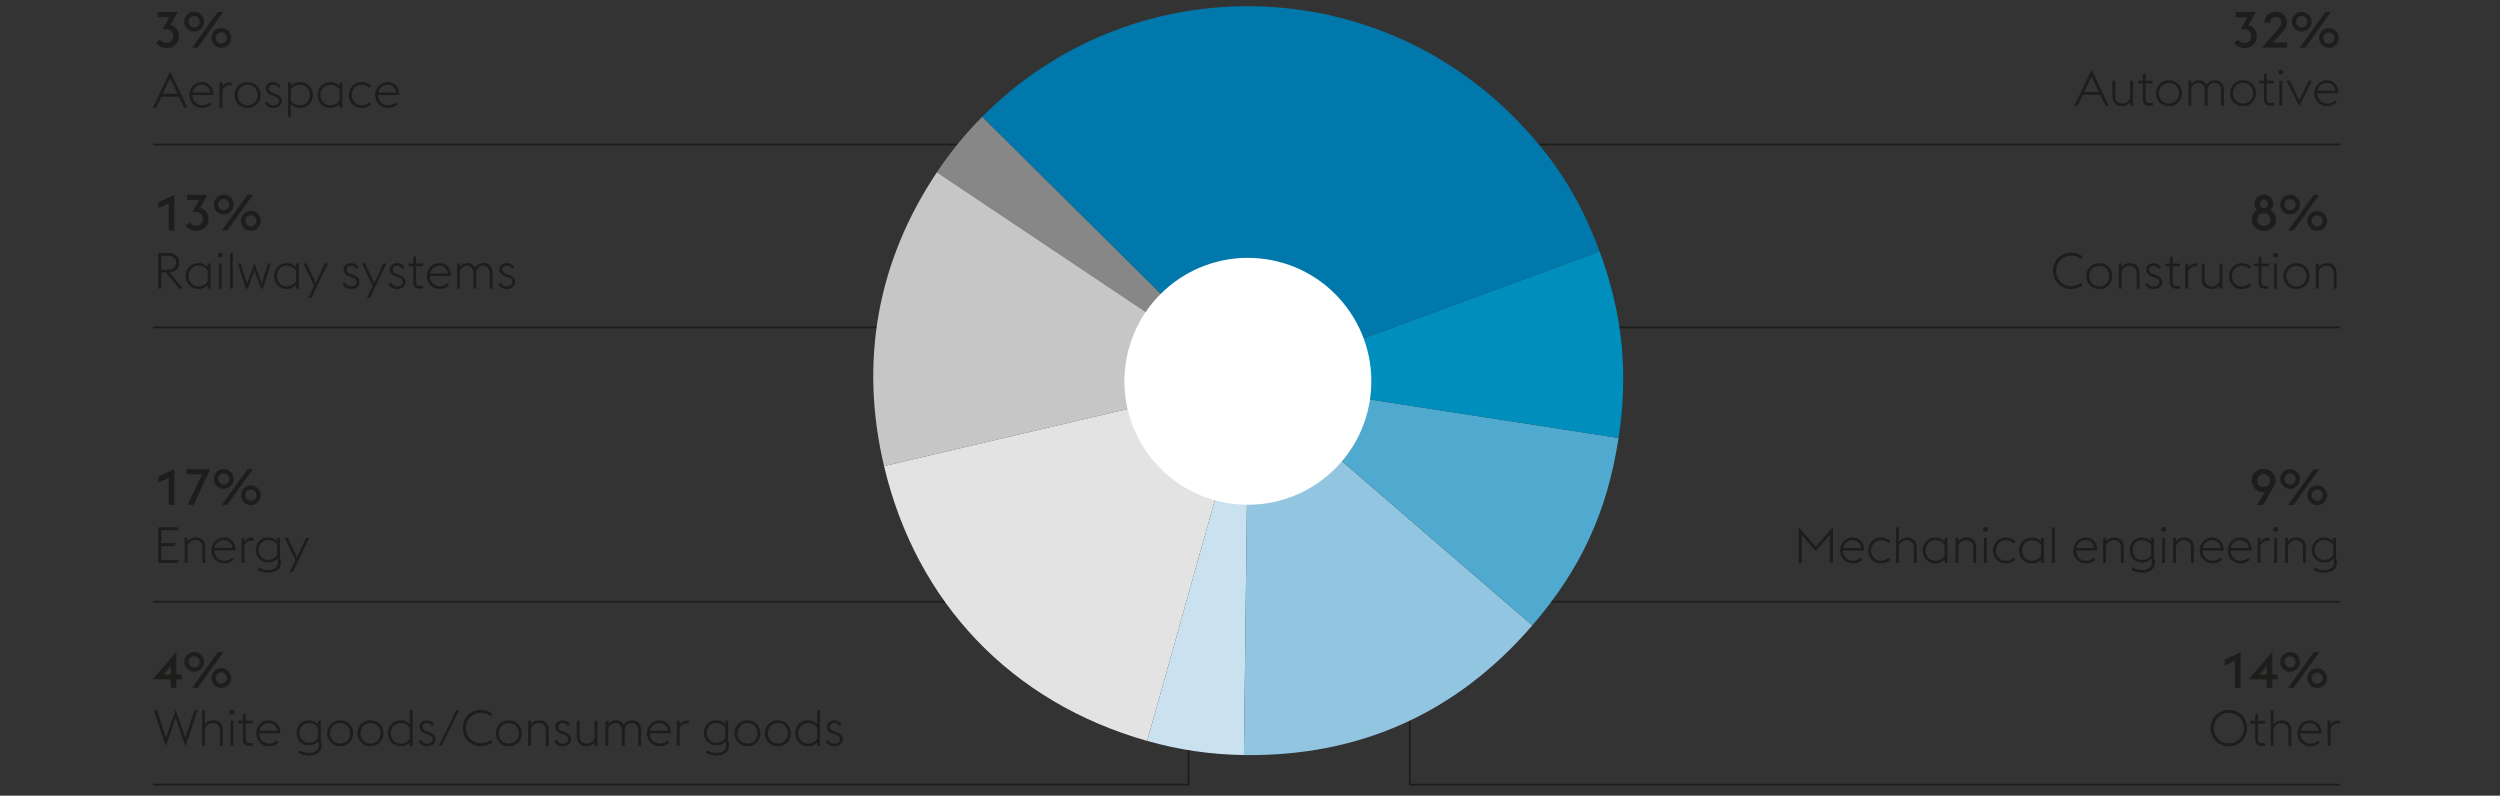 <svg xmlns="http://www.w3.org/2000/svg" width="1395" height="444" viewBox="0 0 1395 444"><rect x="0" y="0" width="1395" height="444" fill="#333333" stroke="none"/><g data-name="Grafiken"><path fill="none" stroke="#1d1d1b" d="M786.681 357.672v80.136h519.221M85.441 80.64h528.405v100.339M85.441 182.686h519.761M85.441 335.762h519.761M85.441 437.809h577.728v-68.911M653.341 167.92V80.638h652.561M677.831 182.686h628.071M677.831 335.762h628.071"/><path d="M696.624 212.398L522.776 96.14c7.679-11.506 15.57-21.168 25.308-30.989l148.54 147.247z" fill="#878787"/><path d="M696.624 212.398l-203.328 47.678c-13.813-58.424-3.805-114.08 29.48-163.937l173.848 116.258z" fill="#c6c6c6"/><path d="M696.624 212.398l-56.506 201.035c-75.542-21.38-128.758-76.961-146.822-153.36l203.328-47.675z" fill="#e3e3e3"/><path d="M696.624 212.398l-2.516 208.915c-18.461-.259-36.212-2.851-53.989-7.88l56.506-201.035z" fill="#cae2f0"/><path d="M696.624 212.398L855.053 348.95c-42.131 48.91-96.329 73.278-160.945 72.364l2.516-208.915z" fill="#92c5e0"/><path d="M696.624 212.398l206.543 32c-6.278 41.051-21.031 73.109-48.114 104.551L696.624 212.397z" fill="#50a9ce"/><path d="M696.624 212.398l195.952-72.112c12.816 34.657 16.168 67.622 10.591 104.112l-206.543-32z" fill="#008fbc"/><path d="M696.624 212.398L548.084 65.151c81.155-81.868 213.448-82.307 295.481-.983 22.972 22.77 37.796 45.792 49.01 76.118l-195.952 72.112z" fill="#0078ab"/><path d="M627.753 206.163c3.647-37.868 37.3-65.61 75.168-61.963 37.865 3.647 65.606 37.3 61.963 75.168-3.647 37.865-37.3 65.606-75.168 61.963-37.868-3.647-65.61-37.3-61.963-75.168" fill="#fff"/></g><g data-name="EN" fill="#1d1d1b"><path d="M87.119 23.927l2.268-1.904c.672 1.092 1.876 1.904 3.444 1.904 2.212 0 3.864-1.428 3.864-3.78-.028-2.268-1.54-3.864-3.976-3.864h-1.876l3.64-6.691h-6.524V6.68h11.2l-3.92 7.224c2.856.84 4.564 3.164 4.564 6.244 0 3.948-2.744 6.636-6.86 6.636-2.38 0-4.592-1.063-5.824-2.855zM102.827 12.083c0-3.024 2.464-5.517 5.516-5.517 3.024 0 5.516 2.492 5.516 5.517s-2.492 5.516-5.516 5.516c-3.052 0-5.516-2.492-5.516-5.516zm8.596 0c0-1.708-1.372-3.137-3.08-3.137-1.736 0-3.108 1.429-3.108 3.137s1.372 3.136 3.108 3.136c1.708 0 3.08-1.428 3.08-3.136zm10.108-5.404h3.052l-14.28 19.88h-3.052l14.28-19.88zm-3.556 14.475c0-3.023 2.464-5.516 5.516-5.516 3.024 0 5.516 2.492 5.516 5.516s-2.492 5.517-5.516 5.517c-3.052 0-5.516-2.492-5.516-5.517zm8.596 0c0-1.708-1.372-3.136-3.08-3.136-1.736 0-3.108 1.428-3.108 3.136s1.372 3.137 3.108 3.137c1.708 0 3.08-1.429 3.08-3.137zM94.147 113.525l-5.768 2.688v-3.332l8.876-4.144v19.88h-3.108v-15.092zM103.639 125.985l2.268-1.904c.672 1.092 1.876 1.904 3.444 1.904 2.212 0 3.864-1.428 3.864-3.78-.028-2.268-1.54-3.864-3.976-3.864h-1.876l3.64-6.691h-6.524v-2.912h11.2l-3.92 7.224c2.856.84 4.564 3.164 4.564 6.244 0 3.948-2.744 6.636-6.86 6.636-2.38 0-4.592-1.063-5.824-2.855zM119.347 114.142c0-3.024 2.464-5.517 5.516-5.517 3.024 0 5.516 2.492 5.516 5.517s-2.492 5.516-5.516 5.516c-3.052 0-5.516-2.492-5.516-5.516zm8.596 0c0-1.708-1.372-3.137-3.08-3.137-1.736 0-3.108 1.429-3.108 3.137s1.372 3.136 3.108 3.136c1.708 0 3.08-1.428 3.08-3.136zm10.108-5.405h3.052l-14.28 19.88h-3.052l14.28-19.88zm-3.556 14.476c0-3.023 2.464-5.516 5.516-5.516 3.024 0 5.516 2.492 5.516 5.516s-2.492 5.517-5.516 5.517c-3.052 0-5.516-2.492-5.516-5.517zm8.596 0c0-1.708-1.372-3.136-3.08-3.136-1.736 0-3.108 1.428-3.108 3.136s1.372 3.137 3.108 3.137c1.708 0 3.08-1.429 3.08-3.137zM92.607 152.037h-2.576v8.988h-1.736v-19.88h5.264c4.088 0 6.468 2.044 6.468 5.46 0 3.052-1.988 5.068-5.404 5.404l7.532 9.016h-2.156l-7.392-8.988zm.896-1.596c3.164 0 4.704-1.4 4.704-3.836 0-2.464-1.54-3.836-4.704-3.836h-3.472v7.672h3.472zM115.847 159.121c-1.344 1.429-3.108 2.128-5.152 2.128-4.172 0-7.112-3.248-7.112-7.224s2.94-7.224 7.112-7.224c2.044 0 3.808.699 5.152 2.155v-1.932h1.596v14h-1.596v-1.904zm0-2.155v-5.908c-.896-1.54-2.688-2.772-5.152-2.772-3.22 0-5.46 2.604-5.46 5.74s2.24 5.74 5.46 5.74c2.492 0 4.284-1.232 5.152-2.8zM121.503 142.321c0-.756.644-1.399 1.4-1.399s1.4.644 1.4 1.399c0 .477-.252.896-.616 1.148h-1.568a1.406 1.406 0 01-.616-1.148zm.588 4.704h1.596v14h-1.596v-14zM128.335 141.146h1.596v19.88h-1.596v-19.88zM132.675 147.025h1.652l3.528 11.2 4.088-11.424 4.06 11.424 3.528-11.2h1.652l-4.452 14h-1.148l-3.64-10.052-3.584 10.052h-1.204l-4.48-14zM165.154 159.121c-1.344 1.429-3.108 2.128-5.152 2.128-4.172 0-7.112-3.248-7.112-7.224s2.94-7.224 7.112-7.224c2.044 0 3.808.699 5.152 2.155v-1.932h1.596v14h-1.596v-1.904zm0-2.155v-5.908c-.896-1.54-2.688-2.772-5.152-2.772-3.22 0-5.46 2.604-5.46 5.74s2.24 5.74 5.46 5.74c2.492 0 4.284-1.232 5.152-2.8zM175.29 159.485l-5.992-12.46h1.792l5.04 10.892 5.068-10.892h1.792l-9.212 19.152h-1.708l3.22-6.692zM191.082 158.506l1.372-.841c.756 1.345 1.792 2.101 3.416 2.101 1.736 0 3.136-.868 3.136-2.296 0-1.372-.756-2.101-2.772-2.801l-1.288-.447c-2.52-.896-3.22-2.492-3.22-3.977 0-1.903 1.736-3.443 4.228-3.443 1.764 0 3.276.924 3.976 2.575l-1.372.589c-.42-1.009-1.316-1.681-2.66-1.681-1.372 0-2.52.729-2.52 1.988 0 1.092.42 1.96 2.324 2.632l1.372.477c2.352.84 3.556 2.128 3.556 4.06 0 1.988-1.764 3.808-4.844 3.808-1.988 0-3.864-.979-4.704-2.743zM207.965 159.485l-5.992-12.46h1.792l5.04 10.892 5.068-10.892h1.792l-9.212 19.152h-1.708l3.22-6.692zM216.813 158.506l1.372-.841c.756 1.345 1.792 2.101 3.416 2.101 1.736 0 3.136-.868 3.136-2.296 0-1.372-.756-2.101-2.772-2.801l-1.288-.447c-2.52-.896-3.22-2.492-3.22-3.977 0-1.903 1.736-3.443 4.228-3.443 1.764 0 3.276.924 3.976 2.575l-1.372.589c-.42-1.009-1.316-1.681-2.66-1.681-1.372 0-2.52.729-2.52 1.988 0 1.092.42 1.96 2.324 2.632l1.372.477c2.352.84 3.556 2.128 3.556 4.06 0 1.988-1.764 3.808-4.844 3.808-1.988 0-3.864-.979-4.704-2.743zM227.789 147.025h2.8v-3.416l1.596-.784v4.2h4.172l-.364 1.54h-3.808v8.708c0 1.54.56 2.212 2.268 2.212h1.708v1.54h-1.736c-2.492 0-3.836-1.036-3.836-3.696v-8.764h-2.436l-.364-1.54zM238.205 154.025c0-4.004 3.052-7.224 6.832-7.224 3.668 0 6.524 2.323 6.636 7.252h-11.816c0 3.136 2.296 5.712 5.46 5.712 1.904 0 3.332-.729 4.368-1.708l1.008 1.12c-1.204 1.12-2.968 2.071-5.376 2.071-4.144 0-7.112-3.248-7.112-7.224zm1.764-1.4h9.94c-.308-2.884-2.437-4.34-4.928-4.34-2.408 0-4.508 1.736-5.012 4.34zM273.232 152.401c0-2.632-1.512-4.116-3.612-4.116s-3.416 1.4-3.92 3.389c.028.168.028.336.028.504v8.848h-1.596v-8.624c0-2.632-1.54-4.116-3.64-4.116-1.96 0-3.332 1.232-3.892 3.024v9.716h-1.596v-14h1.596v1.82c1.12-1.513 2.8-2.044 4.312-2.044 1.792 0 3.36.924 4.172 2.575 1.232-1.987 3.192-2.575 4.76-2.575 2.94 0 4.984 2.016 4.984 5.376v8.848h-1.596v-8.624zM277.964 158.506l1.372-.841c.756 1.345 1.792 2.101 3.416 2.101 1.736 0 3.136-.868 3.136-2.296 0-1.372-.756-2.101-2.772-2.801l-1.288-.447c-2.52-.896-3.22-2.492-3.22-3.977 0-1.903 1.736-3.443 4.228-3.443 1.764 0 3.276.924 3.976 2.575l-1.372.589c-.42-1.009-1.316-1.681-2.66-1.681-1.372 0-2.52.729-2.52 1.988 0 1.092.42 1.96 2.324 2.632l1.372.477c2.352.84 3.556 2.128 3.556 4.06 0 1.988-1.764 3.808-4.844 3.808-1.988 0-3.864-.979-4.704-2.743z"/><g><path d="M94.931 39.922l9.604 20.104h-1.82l-2.912-6.076h-9.744l-2.884 6.076h-1.82l9.576-20.104zm-4.088 12.376h8.176l-4.088-8.597-4.088 8.597zM105.711 53.025c0-4.004 3.052-7.224 6.832-7.224 3.668 0 6.524 2.323 6.636 7.252h-11.816c0 3.136 2.296 5.712 5.46 5.712 1.904 0 3.332-.729 4.368-1.708l1.008 1.12c-1.204 1.12-2.968 2.071-5.376 2.071-4.144 0-7.112-3.248-7.112-7.224zm1.764-1.4h9.94c-.308-2.884-2.436-4.34-4.928-4.34-2.408 0-4.508 1.736-5.012 4.34zM122.511 46.025h1.596v2.128c.952-1.428 2.492-2.212 4.2-2.212.308 0 .616.028.924.084v1.652a4.866 4.866 0 00-1.092-.141c-1.82 0-3.416 1.12-4.032 2.912v9.576h-1.596v-14zM130.911 53.025c0-3.976 2.996-7.224 7.252-7.224s7.252 3.248 7.252 7.224-2.996 7.224-7.252 7.224-7.252-3.248-7.252-7.224zm12.852 0c0-3.136-2.212-5.74-5.6-5.74-3.332 0-5.6 2.604-5.6 5.74s2.268 5.74 5.6 5.74c3.388 0 5.6-2.604 5.6-5.74zM147.71 57.506l1.372-.841c.756 1.345 1.792 2.101 3.416 2.101 1.736 0 3.136-.868 3.136-2.296 0-1.372-.756-2.101-2.772-2.801l-1.288-.447c-2.52-.896-3.22-2.492-3.22-3.977 0-1.903 1.736-3.443 4.228-3.443 1.764 0 3.276.924 3.976 2.575l-1.372.589c-.42-1.009-1.316-1.681-2.66-1.681-1.372 0-2.52.729-2.52 1.988 0 1.092.42 1.96 2.324 2.632l1.372.477c2.352.84 3.556 2.128 3.556 4.06 0 1.988-1.764 3.808-4.844 3.808-1.988 0-3.864-.979-4.704-2.743zM160.702 46.025h1.596v1.96c1.344-1.456 3.08-2.184 5.18-2.184 4.172 0 7.112 3.248 7.112 7.224s-2.94 7.224-7.112 7.224c-2.1 0-3.836-.699-5.18-2.155v7.084h-1.596V46.026zm1.596 4.088v5.853c.868 1.567 2.688 2.8 5.18 2.8 3.22 0 5.46-2.604 5.46-5.74s-2.24-5.74-5.46-5.74c-2.492 0-4.312 1.261-5.18 2.828zM189.458 58.121c-1.344 1.429-3.108 2.128-5.152 2.128-4.172 0-7.112-3.248-7.112-7.224s2.94-7.224 7.112-7.224c2.044 0 3.808.699 5.152 2.155v-1.932h1.596v14h-1.596V58.12zm0-2.155v-5.908c-.896-1.54-2.688-2.772-5.152-2.772-3.22 0-5.46 2.604-5.46 5.74s2.24 5.74 5.46 5.74c2.492 0 4.284-1.232 5.152-2.8zM194.666 53.025c0-3.976 2.996-7.224 7.112-7.224 2.408 0 4.172.952 5.348 2.071l-1.008 1.148c-1.036-.98-2.436-1.736-4.34-1.736-3.164 0-5.46 2.604-5.46 5.74s2.296 5.74 5.46 5.74c1.904 0 3.304-.756 4.34-1.736l1.008 1.148c-1.176 1.12-2.94 2.071-5.348 2.071-4.116 0-7.112-3.248-7.112-7.224zM209.337 53.025c0-4.004 3.052-7.224 6.832-7.224 3.668 0 6.524 2.323 6.636 7.252h-11.816c0 3.136 2.296 5.712 5.46 5.712 1.904 0 3.332-.729 4.368-1.708l1.008 1.12c-1.204 1.12-2.968 2.071-5.376 2.071-4.144 0-7.112-3.248-7.112-7.224zm1.765-1.4h9.939c-.308-2.884-2.436-4.34-4.928-4.34-2.408 0-4.508 1.736-5.012 4.34z"/></g><g><path d="M94.147 266.617l-5.768 2.688v-3.332l8.876-4.144v19.88h-3.108v-15.092zM112.711 264.713h-8.652v-2.884h13.272l-9.324 19.88h-3.304l8.008-16.996zM119.347 267.233c0-3.024 2.464-5.517 5.516-5.517 3.024 0 5.516 2.492 5.516 5.517s-2.492 5.516-5.516 5.516c-3.052 0-5.516-2.492-5.516-5.516zm8.596 0c0-1.708-1.372-3.137-3.08-3.137-1.736 0-3.108 1.429-3.108 3.137s1.372 3.136 3.108 3.136c1.708 0 3.08-1.428 3.08-3.136zm10.108-5.404h3.052l-14.28 19.88h-3.052l14.28-19.88zm-3.556 14.476c0-3.023 2.464-5.516 5.516-5.516 3.024 0 5.516 2.492 5.516 5.516s-2.492 5.517-5.516 5.517c-3.052 0-5.516-2.492-5.516-5.517zm8.596 0c0-1.708-1.372-3.136-3.08-3.136-1.736 0-3.108 1.428-3.108 3.136s1.372 3.137 3.108 3.137c1.708 0 3.08-1.429 3.08-3.137z"/></g><g><path d="M88.295 294.237h11.144v1.652h-9.408v7.14h7.728v1.68h-7.728v7.756h9.408v1.652H88.295v-19.88zM103.023 300.117h1.596v2.016c1.12-1.68 2.968-2.239 4.816-2.239 2.94 0 5.124 2.016 5.124 5.376v8.848h-1.596v-8.624c0-2.66-1.596-4.116-3.948-4.116-2.408 0-3.864 1.456-4.396 3.444v9.296h-1.596v-14zM117.975 307.117c0-4.004 3.052-7.224 6.832-7.224 3.668 0 6.524 2.323 6.636 7.252h-11.816c0 3.136 2.296 5.712 5.46 5.712 1.904 0 3.332-.729 4.368-1.708l1.008 1.12c-1.204 1.12-2.968 2.071-5.376 2.071-4.144 0-7.112-3.248-7.112-7.224zm1.764-1.4h9.94c-.308-2.884-2.436-4.34-4.928-4.34-2.408 0-4.508 1.736-5.012 4.34zM134.775 300.117h1.596v2.128c.952-1.428 2.492-2.212 4.2-2.212.308 0 .616.028.924.084v1.652a4.866 4.866 0 00-1.092-.141c-1.82 0-3.416 1.12-4.032 2.912v9.576h-1.596v-14zM143.679 317.869l.84-1.344c1.204.896 3.276 1.54 5.236 1.54 2.688 0 5.348-1.148 5.348-4.145 0-.644-.112-1.596-.42-2.184-1.316 1.428-2.996 2.128-5.068 2.128-4.144 0-6.888-3.136-6.888-6.972 0-3.864 2.744-7 6.888-7 2.072 0 3.696.699 5.04 2.1v-1.876h1.596v11.116c.336.924.504 1.903.504 2.716 0 4.06-3.64 5.6-7.196 5.6-2.1 0-4.368-.644-5.88-1.68zm10.976-8.204v-5.572c-.84-1.539-2.576-2.716-5.04-2.716-3.22 0-5.236 2.437-5.236 5.517 0 3.023 2.016 5.487 5.236 5.487 2.464 0 4.2-1.204 5.04-2.716zM164.875 312.577l-5.992-12.46h1.792l5.04 10.892 5.068-10.892h1.792l-9.212 19.152h-1.708l3.22-6.692z"/></g><g><path d="M95.323 379.063H85.187l13.244-15.399v12.684h2.996v2.716h-2.996v4.704h-3.108v-4.704zm0-7.616l-4.088 4.9h4.088v-4.9zM102.827 369.292c0-3.024 2.464-5.517 5.516-5.517 3.024 0 5.516 2.492 5.516 5.517s-2.492 5.516-5.516 5.516c-3.052 0-5.516-2.492-5.516-5.516zm8.596 0c0-1.708-1.372-3.137-3.08-3.137-1.736 0-3.108 1.429-3.108 3.137s1.372 3.136 3.108 3.136c1.708 0 3.08-1.428 3.08-3.136zm10.108-5.404h3.052l-14.28 19.88h-3.052l14.28-19.88zm-3.556 14.475c0-3.023 2.464-5.516 5.516-5.516 3.024 0 5.516 2.492 5.516 5.516s-2.492 5.517-5.516 5.517c-3.052 0-5.516-2.492-5.516-5.517zm8.596 0c0-1.708-1.372-3.136-3.08-3.136-1.736 0-3.108 1.428-3.108 3.136s1.372 3.137 3.108 3.137c1.708 0 3.08-1.429 3.08-3.137z"/></g><g><path d="M85.803 396.296h1.792l4.984 15.372 5.432-15.596 5.432 15.596 4.984-15.372h1.792l-6.748 20.104-5.46-15.819-5.46 15.819-6.748-20.104zM112.767 396.296h1.596v7.896c1.12-1.68 2.968-2.239 4.816-2.239 2.94 0 5.124 2.016 5.124 5.376v8.848h-1.596v-8.624c0-2.66-1.596-4.116-3.948-4.116-2.408 0-3.864 1.456-4.396 3.444v9.296h-1.596v-19.88zM128.027 397.472c0-.756.644-1.399 1.4-1.399s1.4.644 1.4 1.399c0 .477-.252.896-.616 1.148h-1.568a1.406 1.406 0 01-.616-1.148zm.588 4.704h1.596v14h-1.596v-14zM132.703 402.176h2.8v-3.416l1.596-.784v4.2h4.172l-.364 1.54h-3.808v8.708c0 1.54.56 2.212 2.268 2.212h1.708v1.54h-1.736c-2.492 0-3.836-1.036-3.836-3.696v-8.764h-2.436l-.364-1.54zM142.979 409.176c0-4.004 3.052-7.224 6.832-7.224 3.668 0 6.524 2.323 6.636 7.252h-11.816c0 3.136 2.296 5.712 5.46 5.712 1.904 0 3.332-.729 4.368-1.708l1.008 1.12c-1.204 1.12-2.968 2.071-5.376 2.071-4.144 0-7.112-3.248-7.112-7.224zm1.764-1.401h9.94c-.308-2.884-2.436-4.34-4.928-4.34-2.408 0-4.508 1.736-5.012 4.34zM166.414 419.928l.84-1.344c1.204.896 3.276 1.54 5.236 1.54 2.688 0 5.348-1.148 5.348-4.145 0-.644-.112-1.596-.42-2.184-1.316 1.428-2.996 2.128-5.068 2.128-4.144 0-6.888-3.136-6.888-6.972 0-3.864 2.744-7 6.888-7 2.072 0 3.696.699 5.04 2.1v-1.876h1.596v11.116c.336.924.504 1.903.504 2.716 0 4.06-3.64 5.6-7.196 5.6-2.1 0-4.368-.644-5.88-1.68zm10.976-8.204v-5.572c-.84-1.539-2.576-2.716-5.04-2.716-3.22 0-5.236 2.437-5.236 5.517 0 3.023 2.016 5.487 5.236 5.487 2.464 0 4.2-1.204 5.04-2.716zM182.542 409.176c0-3.976 2.996-7.224 7.252-7.224s7.252 3.248 7.252 7.224-2.996 7.224-7.252 7.224-7.252-3.248-7.252-7.224zm12.852 0c0-3.136-2.212-5.74-5.6-5.74-3.332 0-5.6 2.604-5.6 5.74s2.268 5.74 5.6 5.74c3.388 0 5.6-2.604 5.6-5.74zM199.481 409.176c0-3.976 2.996-7.224 7.252-7.224s7.252 3.248 7.252 7.224-2.996 7.224-7.252 7.224-7.252-3.248-7.252-7.224zm12.852 0c0-3.136-2.212-5.74-5.6-5.74-3.332 0-5.6 2.604-5.6 5.74s2.268 5.74 5.6 5.74c3.388 0 5.6-2.604 5.6-5.74zM228.685 414.271c-1.344 1.429-3.107 2.128-5.151 2.128-4.172 0-7.112-3.248-7.112-7.224s2.94-7.224 7.112-7.224c2.044 0 3.808.699 5.151 2.155v-7.812h1.596v19.88h-1.596v-1.904zm0-2.155v-5.908c-.896-1.54-2.688-2.772-5.151-2.772-3.22 0-5.46 2.604-5.46 5.74s2.24 5.74 5.46 5.74c2.492 0 4.284-1.232 5.151-2.8zM233.473 413.656l1.372-.841c.756 1.345 1.792 2.101 3.416 2.101 1.736 0 3.136-.868 3.136-2.296 0-1.372-.756-2.101-2.771-2.801l-1.288-.447c-2.521-.896-3.22-2.492-3.22-3.977 0-1.903 1.736-3.443 4.228-3.443 1.764 0 3.276.924 3.976 2.575l-1.372.589c-.42-1.009-1.316-1.681-2.66-1.681-1.372 0-2.52.729-2.52 1.988 0 1.092.42 1.96 2.324 2.632l1.372.477c2.352.84 3.556 2.128 3.556 4.06 0 1.988-1.764 3.808-4.844 3.808-1.988 0-3.864-.979-4.704-2.743zM254.584 396.296h1.596l-9.772 19.88h-1.596l9.772-19.88zM258.225 406.235c0-5.768 4.452-10.163 10.164-10.163 2.408 0 4.592.756 6.3 2.155l-.952 1.4c-1.4-1.176-3.22-1.904-5.348-1.904-4.788 0-8.372 3.696-8.372 8.512s3.584 8.513 8.372 8.513c2.128 0 3.948-.729 5.376-1.904l.924 1.4c-1.68 1.372-3.892 2.155-6.3 2.155-5.712 0-10.164-4.396-10.164-10.164zM276.676 409.176c0-3.976 2.996-7.224 7.252-7.224s7.252 3.248 7.252 7.224-2.996 7.224-7.252 7.224-7.252-3.248-7.252-7.224zm12.852 0c0-3.136-2.212-5.74-5.6-5.74-3.332 0-5.6 2.604-5.6 5.74s2.269 5.74 5.6 5.74c3.388 0 5.6-2.604 5.6-5.74zM294.652 402.176h1.596v2.016c1.12-1.68 2.968-2.239 4.816-2.239 2.94 0 5.124 2.016 5.124 5.376v8.848h-1.596v-8.624c0-2.66-1.596-4.116-3.948-4.116-2.408 0-3.864 1.456-4.396 3.444v9.296h-1.596v-14zM309.184 413.656l1.372-.841c.756 1.345 1.792 2.101 3.416 2.101 1.736 0 3.136-.868 3.136-2.296 0-1.372-.756-2.101-2.772-2.801l-1.288-.447c-2.52-.896-3.22-2.492-3.22-3.977 0-1.903 1.736-3.443 4.228-3.443 1.764 0 3.276.924 3.976 2.575l-1.372.589c-.42-1.009-1.316-1.681-2.66-1.681-1.372 0-2.52.729-2.52 1.988 0 1.092.42 1.96 2.324 2.632l1.372.477c2.352.84 3.556 2.128 3.556 4.06 0 1.988-1.764 3.808-4.844 3.808-1.988 0-3.864-.979-4.704-2.743zM331.78 414.216c-1.148 1.624-2.996 2.184-4.788 2.184-2.94 0-5.152-2.016-5.152-5.376v-8.848h1.596v8.624c0 2.66 1.624 4.116 3.976 4.116s3.864-1.428 4.368-3.416v-9.324h1.596v14h-1.596v-1.96zM356.112 407.552c0-2.632-1.512-4.116-3.612-4.116s-3.416 1.4-3.92 3.389c.028.168.028.336.028.504v8.848h-1.596v-8.624c0-2.632-1.54-4.116-3.64-4.116-1.96 0-3.332 1.232-3.893 3.024v9.716h-1.596v-14h1.596v1.82c1.12-1.513 2.8-2.044 4.312-2.044 1.792 0 3.36.924 4.172 2.575 1.232-1.987 3.192-2.575 4.76-2.575 2.94 0 4.984 2.016 4.984 5.376v8.848h-1.596v-8.624zM360.983 409.176c0-4.004 3.052-7.224 6.832-7.224 3.668 0 6.524 2.323 6.636 7.252h-11.816c0 3.136 2.296 5.712 5.46 5.712 1.904 0 3.332-.729 4.368-1.708l1.008 1.12c-1.204 1.12-2.968 2.071-5.376 2.071-4.145 0-7.112-3.248-7.112-7.224zm1.765-1.401h9.94c-.308-2.884-2.436-4.34-4.928-4.34-2.408 0-4.508 1.736-5.012 4.34zM377.643 402.176h1.596v2.128c.952-1.428 2.492-2.212 4.2-2.212.308 0 .616.028.924.084v1.652a4.874 4.874 0 00-1.092-.141c-1.82 0-3.416 1.12-4.032 2.912v9.576h-1.596v-14zM393.714 419.928l.84-1.344c1.204.896 3.276 1.54 5.236 1.54 2.688 0 5.348-1.148 5.348-4.145 0-.644-.112-1.596-.42-2.184-1.316 1.428-2.996 2.128-5.068 2.128-4.144 0-6.888-3.136-6.888-6.972 0-3.864 2.744-7 6.888-7 2.072 0 3.696.699 5.04 2.1v-1.876h1.596v11.116c.336.924.504 1.903.504 2.716 0 4.06-3.64 5.6-7.196 5.6-2.101 0-4.368-.644-5.88-1.68zm10.976-8.204v-5.572c-.84-1.539-2.576-2.716-5.04-2.716-3.22 0-5.236 2.437-5.236 5.517 0 3.023 2.016 5.487 5.236 5.487 2.464 0 4.2-1.204 5.04-2.716zM409.842 409.176c0-3.976 2.996-7.224 7.252-7.224s7.252 3.248 7.252 7.224-2.996 7.224-7.252 7.224-7.252-3.248-7.252-7.224zm12.852 0c0-3.136-2.212-5.74-5.6-5.74-3.332 0-5.6 2.604-5.6 5.74s2.268 5.74 5.6 5.74c3.388 0 5.6-2.604 5.6-5.74zM426.782 409.176c0-3.976 2.996-7.224 7.252-7.224s7.252 3.248 7.252 7.224-2.996 7.224-7.252 7.224-7.252-3.248-7.252-7.224zm12.852 0c0-3.136-2.212-5.74-5.6-5.74-3.332 0-5.6 2.604-5.6 5.74s2.268 5.74 5.6 5.74c3.388 0 5.6-2.604 5.6-5.74zM455.985 414.271c-1.344 1.429-3.108 2.128-5.152 2.128-4.172 0-7.111-3.248-7.111-7.224s2.939-7.224 7.111-7.224c2.044 0 3.809.699 5.152 2.155v-7.812h1.596v19.88h-1.596v-1.904zm0-2.155v-5.908c-.896-1.54-2.688-2.772-5.152-2.772-3.22 0-5.46 2.604-5.46 5.74s2.24 5.74 5.46 5.74c2.492 0 4.284-1.232 5.152-2.8zM460.773 413.656l1.372-.841c.756 1.345 1.792 2.101 3.416 2.101 1.736 0 3.136-.868 3.136-2.296 0-1.372-.756-2.101-2.772-2.801l-1.288-.447c-2.52-.896-3.22-2.492-3.22-3.977 0-1.903 1.736-3.443 4.228-3.443 1.764 0 3.276.924 3.976 2.575l-1.372.589c-.42-1.009-1.316-1.681-2.66-1.681-1.372 0-2.52.729-2.52 1.988 0 1.092.42 1.96 2.324 2.632l1.372.477c2.352.84 3.556 2.128 3.556 4.06 0 1.988-1.764 3.808-4.844 3.808-1.988 0-3.864-.979-4.704-2.743z"/></g><g><path d="M1246.626 23.978l2.268-1.904c.672 1.092 1.876 1.904 3.444 1.904 2.212 0 3.863-1.428 3.863-3.78-.027-2.268-1.54-3.864-3.976-3.864h-1.876l3.64-6.691h-6.523V6.731h11.2l-3.92 7.224c2.856.84 4.564 3.164 4.564 6.244 0 3.948-2.744 6.636-6.86 6.636-2.38 0-4.592-1.063-5.824-2.855zM1276.25 26.609h-14.028l9.156-10.724c1.148-1.345 1.652-2.353 1.652-3.389 0-1.735-1.315-3.107-3.136-3.107s-3.192 1.372-3.192 3.107v.112h-3.108c0-3.5 2.716-6.104 6.3-6.104 3.612 0 6.244 2.604 6.244 6.075 0 2.24-1.4 3.977-3.276 6.188l-4.368 4.956h7.756v2.884zM1278.854 12.134c0-3.024 2.464-5.517 5.516-5.517 3.024 0 5.516 2.492 5.516 5.517s-2.492 5.516-5.516 5.516c-3.052 0-5.516-2.492-5.516-5.516zm8.596 0c0-1.708-1.372-3.137-3.08-3.137-1.736 0-3.108 1.429-3.108 3.137s1.372 3.136 3.108 3.136c1.708 0 3.08-1.428 3.08-3.136zm10.109-5.405h3.052l-14.28 19.88h-3.052l14.28-19.88zm-3.557 14.476c0-3.023 2.464-5.516 5.517-5.516 3.023 0 5.516 2.492 5.516 5.516s-2.492 5.517-5.516 5.517c-3.052 0-5.517-2.492-5.517-5.517zm8.596 0c0-1.708-1.372-3.136-3.08-3.136-1.736 0-3.108 1.428-3.108 3.136s1.372 3.137 3.108 3.137c1.708 0 3.08-1.429 3.08-3.137z"/></g><g><path d="M1167.081 38.912l9.604 20.104h-1.82l-2.912-6.076h-9.744l-2.884 6.076h-1.82l9.576-20.104zm-4.088 12.376h8.176l-4.088-8.597-4.088 8.597zM1188.641 57.056c-1.148 1.624-2.996 2.184-4.788 2.184-2.939 0-5.152-2.016-5.152-5.376v-8.848h1.596v8.624c0 2.66 1.624 4.116 3.976 4.116s3.864-1.428 4.368-3.416v-9.324h1.596v14h-1.596v-1.96zM1192.869 45.016h2.8V41.6l1.596-.784v4.2h4.172l-.364 1.54h-3.808v8.708c0 1.54.56 2.212 2.268 2.212h1.708v1.54h-1.736c-2.492 0-3.836-1.036-3.836-3.696v-8.764h-2.436l-.364-1.54zM1203.004 52.016c0-3.976 2.996-7.224 7.252-7.224s7.252 3.248 7.252 7.224-2.996 7.224-7.252 7.224-7.252-3.248-7.252-7.224zm12.852 0c0-3.136-2.212-5.74-5.6-5.74-3.332 0-5.6 2.604-5.6 5.74s2.268 5.74 5.6 5.74c3.388 0 5.6-2.604 5.6-5.74zM1239.348 50.392c0-2.632-1.512-4.116-3.612-4.116s-3.416 1.4-3.92 3.389c.028.168.028.336.028.504v8.848h-1.596v-8.624c0-2.632-1.54-4.116-3.64-4.116-1.96 0-3.332 1.232-3.892 3.024v9.716h-1.596v-14h1.596v1.82c1.12-1.513 2.8-2.044 4.312-2.044 1.792 0 3.36.924 4.172 2.575 1.231-1.987 3.191-2.575 4.76-2.575 2.94 0 4.984 2.016 4.984 5.376v8.848h-1.596v-8.624zM1244.36 52.016c0-3.976 2.996-7.224 7.252-7.224s7.252 3.248 7.252 7.224-2.996 7.224-7.252 7.224-7.252-3.248-7.252-7.224zm12.852 0c0-3.136-2.212-5.74-5.6-5.74-3.332 0-5.6 2.604-5.6 5.74s2.268 5.74 5.6 5.74c3.388 0 5.6-2.604 5.6-5.74zM1260.459 45.016h2.8V41.6l1.596-.784v4.2h4.172l-.364 1.54h-3.808v8.708c0 1.54.56 2.212 2.268 2.212h1.708v1.54h-1.736c-2.492 0-3.836-1.036-3.836-3.696v-8.764h-2.436l-.364-1.54zM1271.323 40.312c0-.756.644-1.399 1.399-1.399s1.4.644 1.4 1.399c0 .477-.252.896-.616 1.148h-1.568a1.406 1.406 0 01-.616-1.148zm.588 4.704h1.596v14h-1.596v-14zM1275.887 45.016h1.792l5.32 10.864 5.292-10.864h1.792l-7.084 14.224-7.112-14.224zM1291.427 52.016c0-4.004 3.052-7.224 6.832-7.224 3.668 0 6.524 2.323 6.636 7.252h-11.816c0 3.136 2.296 5.712 5.46 5.712 1.904 0 3.332-.729 4.368-1.708l1.008 1.12c-1.204 1.12-2.968 2.071-5.376 2.071-4.144 0-7.111-3.248-7.111-7.224zm1.763-1.401h9.94c-.308-2.884-2.436-4.34-4.928-4.34-2.408 0-4.508 1.736-5.012 4.34z"/></g><g><path d="M1256.454 122.48c0-2.297 1.176-4.2 3.024-5.265-.924-.84-1.456-2.044-1.456-3.472 0-2.884 2.24-5.18 5.18-5.18 2.968 0 5.236 2.296 5.236 5.18 0 1.428-.56 2.632-1.484 3.5 1.848 1.063 3.024 2.939 3.024 5.236 0 3.611-2.912 6.411-6.776 6.411-3.808 0-6.748-2.8-6.748-6.411zm10.416 0c0-1.988-1.456-3.584-3.668-3.584-2.156 0-3.612 1.596-3.612 3.584 0 1.96 1.456 3.556 3.612 3.556 2.212 0 3.668-1.596 3.668-3.556zm-1.372-8.736c0-1.316-.924-2.324-2.296-2.324-1.344 0-2.24 1.008-2.24 2.324s.896 2.324 2.24 2.324c1.372 0 2.296-1.009 2.296-2.324zM1272.33 114.192c0-3.024 2.464-5.517 5.517-5.517 3.023 0 5.516 2.492 5.516 5.517s-2.492 5.516-5.516 5.516c-3.052 0-5.517-2.492-5.517-5.516zm8.596 0c0-1.708-1.372-3.137-3.08-3.137-1.736 0-3.108 1.429-3.108 3.137s1.372 3.136 3.108 3.136c1.708 0 3.08-1.428 3.08-3.136zm10.108-5.404h3.052l-14.28 19.88h-3.052l14.28-19.88zm-3.555 14.476c0-3.023 2.464-5.516 5.516-5.516 3.024 0 5.516 2.492 5.516 5.516s-2.492 5.517-5.516 5.517c-3.052 0-5.516-2.492-5.516-5.517zm8.595 0c0-1.708-1.372-3.136-3.08-3.136-1.736 0-3.108 1.428-3.108 3.136s1.372 3.137 3.108 3.137c1.708 0 3.08-1.429 3.08-3.137z"/></g><g><path d="M1145.576 151.134c0-5.768 4.452-10.163 10.164-10.163 2.408 0 4.592.756 6.3 2.155l-.952 1.4c-1.4-1.176-3.22-1.904-5.348-1.904-4.788 0-8.372 3.696-8.372 8.512s3.584 8.513 8.372 8.513c2.128 0 3.948-.729 5.376-1.904l.924 1.4c-1.68 1.372-3.892 2.155-6.3 2.155-5.712 0-10.164-4.396-10.164-10.164zM1164.169 154.074c0-3.976 2.996-7.224 7.252-7.224s7.252 3.248 7.252 7.224-2.996 7.224-7.252 7.224-7.252-3.248-7.252-7.224zm12.852 0c0-3.136-2.212-5.74-5.6-5.74-3.332 0-5.601 2.604-5.601 5.74s2.269 5.74 5.601 5.74c3.388 0 5.6-2.604 5.6-5.74zM1182.284 147.074h1.596v2.016c1.12-1.68 2.968-2.239 4.816-2.239 2.94 0 5.124 2.016 5.124 5.376v8.848h-1.596v-8.624c0-2.66-1.596-4.116-3.948-4.116-2.408 0-3.864 1.456-4.396 3.444v9.296h-1.596v-14zM1196.956 158.555l1.372-.841c.756 1.345 1.792 2.101 3.416 2.101 1.736 0 3.136-.868 3.136-2.296 0-1.372-.756-2.101-2.772-2.801l-1.288-.447c-2.521-.896-3.22-2.492-3.22-3.977 0-1.903 1.736-3.443 4.228-3.443 1.764 0 3.276.924 3.976 2.575l-1.372.589c-.42-1.009-1.315-1.681-2.66-1.681-1.372 0-2.52.729-2.52 1.988 0 1.092.42 1.96 2.324 2.632l1.372.477c2.352.84 3.556 2.128 3.556 4.06 0 1.988-1.764 3.808-4.844 3.808-1.988 0-3.864-.979-4.704-2.743zM1207.932 147.074h2.8v-3.416l1.597-.784v4.2h4.172l-.364 1.54h-3.808v8.708c0 1.54.56 2.212 2.268 2.212h1.708v1.54h-1.736c-2.492 0-3.836-1.036-3.836-3.696v-8.764h-2.436l-.364-1.54zM1219.384 147.074h1.596v2.128c.952-1.428 2.492-2.212 4.2-2.212.308 0 .616.028.924.084v1.652a4.866 4.866 0 00-1.092-.141c-1.82 0-3.416 1.12-4.032 2.912v9.576h-1.596v-14zM1238.563 159.114c-1.148 1.624-2.996 2.184-4.788 2.184-2.94 0-5.152-2.016-5.152-5.376v-8.848h1.596v8.624c0 2.66 1.624 4.116 3.976 4.116s3.864-1.428 4.368-3.416v-9.324h1.596v14h-1.596v-1.96zM1243.771 154.074c0-3.976 2.996-7.224 7.111-7.224 2.408 0 4.172.952 5.349 2.071l-1.008 1.148c-1.036-.98-2.436-1.736-4.34-1.736-3.164 0-5.46 2.604-5.46 5.74s2.296 5.74 5.46 5.74c1.904 0 3.304-.756 4.34-1.736l1.008 1.148c-1.176 1.12-2.94 2.071-5.349 2.071-4.116 0-7.111-3.248-7.111-7.224zM1257.463 147.074h2.8v-3.416l1.597-.784v4.2h4.172l-.364 1.54h-3.808v8.708c0 1.54.56 2.212 2.268 2.212h1.708v1.54h-1.736c-2.492 0-3.836-1.036-3.836-3.696v-8.764h-2.436l-.364-1.54zM1268.327 142.37c0-.756.644-1.399 1.4-1.399s1.4.644 1.4 1.399c0 .477-.252.896-.616 1.148h-1.568a1.406 1.406 0 01-.616-1.148zm.588 4.704h1.596v14h-1.596v-14zM1274.123 154.074c0-3.976 2.996-7.224 7.252-7.224s7.252 3.248 7.252 7.224-2.996 7.224-7.252 7.224-7.252-3.248-7.252-7.224zm12.852 0c0-3.136-2.212-5.74-5.6-5.74-3.332 0-5.6 2.604-5.6 5.74s2.268 5.74 5.6 5.74c3.388 0 5.6-2.604 5.6-5.74zM1292.238 147.074h1.596v2.016c1.12-1.68 2.968-2.239 4.816-2.239 2.939 0 5.124 2.016 5.124 5.376v8.848h-1.596v-8.624c0-2.66-1.596-4.116-3.948-4.116-2.408 0-3.864 1.456-4.396 3.444v9.296h-1.596v-14z"/></g><g><path d="M1269.811 268.149c0 1.372-.561 2.604-1.204 3.725l-5.712 9.884h-3.416l4.2-7.224c-.28.056-.56.084-.84.084-3.276 0-6.412-2.632-6.412-6.469 0-3.64 2.884-6.495 6.692-6.495s6.692 2.855 6.692 6.495zm-10.277 0c0 1.96 1.4 3.641 3.584 3.641 2.156 0 3.584-1.681 3.584-3.641 0-1.987-1.428-3.64-3.584-3.64-2.184 0-3.584 1.652-3.584 3.64zM1272.33 267.282c0-3.024 2.464-5.517 5.517-5.517 3.023 0 5.516 2.492 5.516 5.517s-2.492 5.516-5.516 5.516c-3.052 0-5.517-2.492-5.517-5.516zm8.596 0c0-1.708-1.372-3.137-3.08-3.137-1.736 0-3.108 1.429-3.108 3.137s1.372 3.136 3.108 3.136c1.708 0 3.08-1.428 3.08-3.136zm10.108-5.404h3.052l-14.28 19.88h-3.052l14.28-19.88zm-3.555 14.476c0-3.023 2.464-5.516 5.516-5.516 3.024 0 5.516 2.492 5.516 5.516s-2.492 5.517-5.516 5.517c-3.052 0-5.516-2.492-5.516-5.517zm8.595 0c0-1.708-1.372-3.136-3.08-3.136-1.736 0-3.108 1.428-3.108 3.136s1.372 3.137 3.108 3.137c1.708 0 3.08-1.429 3.08-3.137z"/></g><g><path d="M1003.647 294.062l9.576 10.947 9.576-10.947v20.104h-1.736v-15.68l-7.84 9.016-7.84-9.016v15.68h-1.736v-20.104zM1026.803 307.166c0-4.004 3.052-7.224 6.832-7.224 3.668 0 6.524 2.323 6.636 7.252h-11.816c0 3.136 2.296 5.712 5.46 5.712 1.904 0 3.332-.729 4.368-1.708l1.008 1.12c-1.204 1.12-2.968 2.071-5.376 2.071-4.144 0-7.112-3.248-7.112-7.224zm1.763-1.4h9.94c-.309-2.884-2.437-4.34-4.928-4.34-2.408 0-4.508 1.736-5.012 4.34zM1042.426 307.166c0-3.976 2.996-7.224 7.112-7.224 2.408 0 4.172.952 5.348 2.071l-1.008 1.148c-1.036-.98-2.436-1.736-4.34-1.736-3.164 0-5.46 2.604-5.46 5.74s2.296 5.74 5.46 5.74c1.904 0 3.304-.756 4.34-1.736l1.008 1.148c-1.176 1.12-2.94 2.071-5.348 2.071-4.116 0-7.112-3.248-7.112-7.224zM1057.994 294.286h1.596v7.896c1.12-1.68 2.968-2.239 4.816-2.239 2.94 0 5.124 2.016 5.124 5.376v8.848h-1.596v-8.624c0-2.66-1.596-4.116-3.948-4.116-2.408 0-3.864 1.456-4.396 3.444v9.296h-1.596v-19.88zM1085.07 312.262c-1.344 1.429-3.108 2.128-5.152 2.128-4.172 0-7.112-3.248-7.112-7.224s2.94-7.224 7.112-7.224c2.044 0 3.808.699 5.152 2.155v-1.932h1.596v14h-1.596v-1.904zm0-2.156v-5.908c-.896-1.54-2.688-2.772-5.152-2.772-3.22 0-5.46 2.604-5.46 5.74s2.24 5.74 5.46 5.74c2.492 0 4.284-1.232 5.152-2.8zM1091.174 300.166h1.596v2.016c1.12-1.68 2.968-2.239 4.816-2.239 2.94 0 5.124 2.016 5.124 5.376v8.848h-1.596v-8.624c0-2.66-1.596-4.116-3.948-4.116-2.408 0-3.864 1.456-4.396 3.444v9.296h-1.596v-14zM1106.434 295.462c0-.756.644-1.399 1.4-1.399s1.399.644 1.399 1.399c0 .477-.252.896-.616 1.148h-1.568a1.406 1.406 0 01-.616-1.148zm.587 4.704h1.596v14h-1.596v-14zM1112.09 307.166c0-3.976 2.996-7.224 7.111-7.224 2.408 0 4.172.952 5.349 2.071l-1.008 1.148c-1.036-.98-2.436-1.736-4.34-1.736-3.164 0-5.46 2.604-5.46 5.74s2.296 5.74 5.46 5.74c1.904 0 3.304-.756 4.34-1.736l1.008 1.148c-1.176 1.12-2.94 2.071-5.349 2.071-4.116 0-7.111-3.248-7.111-7.224zM1138.885 312.262c-1.344 1.429-3.108 2.128-5.152 2.128-4.172 0-7.112-3.248-7.112-7.224s2.94-7.224 7.112-7.224c2.044 0 3.808.699 5.152 2.155v-1.932h1.596v14h-1.596v-1.904zm0-2.156v-5.908c-.896-1.54-2.688-2.772-5.152-2.772-3.22 0-5.46 2.604-5.46 5.74s2.24 5.74 5.46 5.74c2.492 0 4.284-1.232 5.152-2.8zM1144.989 294.286h1.596v19.88h-1.596v-19.88zM1156.86 307.166c0-4.004 3.052-7.224 6.832-7.224 3.668 0 6.524 2.323 6.636 7.252h-11.816c0 3.136 2.296 5.712 5.46 5.712 1.904 0 3.332-.729 4.368-1.708l1.008 1.12c-1.204 1.12-2.968 2.071-5.376 2.071-4.144 0-7.112-3.248-7.112-7.224zm1.764-1.4h9.94c-.309-2.884-2.437-4.34-4.928-4.34-2.408 0-4.508 1.736-5.012 4.34zM1173.52 300.166h1.596v2.016c1.12-1.68 2.968-2.239 4.816-2.239 2.94 0 5.124 2.016 5.124 5.376v8.848h-1.596v-8.624c0-2.66-1.596-4.116-3.948-4.116-2.408 0-3.864 1.456-4.396 3.444v9.296h-1.596v-14zM1189.34 317.918l.84-1.344c1.204.896 3.276 1.54 5.236 1.54 2.688 0 5.348-1.148 5.348-4.145 0-.644-.112-1.596-.42-2.184-1.316 1.428-2.996 2.128-5.068 2.128-4.144 0-6.888-3.136-6.888-6.972 0-3.864 2.744-7 6.888-7 2.072 0 3.696.699 5.04 2.1v-1.876h1.596v11.116c.336.924.504 1.903.504 2.716 0 4.06-3.64 5.6-7.196 5.6-2.1 0-4.368-.644-5.88-1.68zm10.976-8.204v-5.572c-.84-1.539-2.576-2.716-5.04-2.716-3.22 0-5.236 2.437-5.236 5.517 0 3.023 2.016 5.487 5.236 5.487 2.464 0 4.2-1.204 5.04-2.716zM1205.916 295.462c0-.756.644-1.399 1.399-1.399s1.4.644 1.4 1.399c0 .477-.252.896-.616 1.148h-1.568a1.406 1.406 0 01-.616-1.148zm.588 4.704h1.596v14h-1.596v-14zM1212.607 300.166h1.596v2.016c1.12-1.68 2.968-2.239 4.816-2.239 2.94 0 5.124 2.016 5.124 5.376v8.848h-1.596v-8.624c0-2.66-1.596-4.116-3.948-4.116-2.408 0-3.864 1.456-4.396 3.444v9.296h-1.596v-14zM1227.419 307.166c0-4.004 3.052-7.224 6.832-7.224 3.668 0 6.524 2.323 6.636 7.252h-11.816c0 3.136 2.296 5.712 5.46 5.712 1.904 0 3.332-.729 4.368-1.708l1.008 1.12c-1.204 1.12-2.968 2.071-5.376 2.071-4.144 0-7.112-3.248-7.112-7.224zm1.765-1.4h9.939c-.308-2.884-2.436-4.34-4.928-4.34-2.408 0-4.508 1.736-5.012 4.34zM1243.043 307.166c0-4.004 3.052-7.224 6.832-7.224 3.668 0 6.524 2.323 6.636 7.252h-11.816c0 3.136 2.296 5.712 5.46 5.712 1.904 0 3.332-.729 4.368-1.708l1.008 1.12c-1.204 1.12-2.968 2.071-5.376 2.071-4.144 0-7.112-3.248-7.112-7.224zm1.764-1.4h9.94c-.309-2.884-2.437-4.34-4.928-4.34-2.408 0-4.508 1.736-5.012 4.34zM1259.703 300.166h1.596v2.128c.952-1.428 2.492-2.212 4.2-2.212.308 0 .616.028.924.084v1.652a4.874 4.874 0 00-1.092-.141c-1.82 0-3.416 1.12-4.032 2.912v9.576h-1.596v-14zM1268.41 295.462c0-.756.644-1.399 1.4-1.399s1.399.644 1.399 1.399c0 .477-.252.896-.616 1.148h-1.568a1.406 1.406 0 01-.616-1.148zm.588 4.704h1.596v14h-1.596v-14zM1275.103 300.166h1.596v2.016c1.12-1.68 2.968-2.239 4.816-2.239 2.94 0 5.124 2.016 5.124 5.376v8.848h-1.596v-8.624c0-2.66-1.596-4.116-3.948-4.116-2.408 0-3.864 1.456-4.396 3.444v9.296h-1.596v-14zM1290.922 317.918l.84-1.344c1.204.896 3.276 1.54 5.236 1.54 2.688 0 5.348-1.148 5.348-4.145 0-.644-.112-1.596-.42-2.184-1.316 1.428-2.996 2.128-5.068 2.128-4.145 0-6.888-3.136-6.888-6.972 0-3.864 2.744-7 6.888-7 2.072 0 3.696.699 5.04 2.1v-1.876h1.596v11.116c.336.924.504 1.903.504 2.716 0 4.06-3.64 5.6-7.196 5.6-2.1 0-4.368-.644-5.88-1.68zm10.976-8.204v-5.572c-.84-1.539-2.576-2.716-5.04-2.716-3.22 0-5.236 2.437-5.236 5.517 0 3.023 2.016 5.487 5.236 5.487 2.464 0 4.2-1.204 5.04-2.716z"/></g><g><path d="M1247.131 368.725l-5.769 2.688v-3.332l8.876-4.144v19.88h-3.107v-15.092zM1264.827 379.112h-10.136l13.244-15.399v12.684h2.996v2.716h-2.996v4.704h-3.108v-4.704zm0-7.616l-4.088 4.9h4.088v-4.9zM1272.33 369.341c0-3.024 2.464-5.517 5.517-5.517 3.023 0 5.516 2.492 5.516 5.517s-2.492 5.516-5.516 5.516c-3.052 0-5.517-2.492-5.517-5.516zm8.596 0c0-1.708-1.372-3.137-3.08-3.137-1.736 0-3.108 1.429-3.108 3.137s1.372 3.136 3.108 3.136c1.708 0 3.08-1.428 3.08-3.136zm10.108-5.404h3.052l-14.279 19.88h-3.052l14.28-19.88zm-3.555 14.475c0-3.023 2.464-5.516 5.516-5.516 3.024 0 5.516 2.492 5.516 5.516s-2.492 5.517-5.516 5.517c-3.052 0-5.516-2.492-5.516-5.517zm8.595 0c0-1.708-1.372-3.136-3.08-3.136-1.736 0-3.108 1.428-3.108 3.136s1.372 3.137 3.108 3.137c1.708 0 3.08-1.429 3.08-3.137z"/></g><g><path d="M1233.551 406.284c0-5.768 4.452-10.163 10.164-10.163s10.164 4.396 10.164 10.163-4.452 10.164-10.164 10.164-10.164-4.396-10.164-10.164zm18.536 0c0-4.815-3.584-8.512-8.372-8.512s-8.372 3.696-8.372 8.512 3.584 8.513 8.372 8.513 8.372-3.696 8.372-8.513zM1255.587 402.225h2.8v-3.416l1.596-.784v4.2h4.172l-.364 1.54h-3.809v8.708c0 1.54.561 2.212 2.269 2.212h1.708v1.54h-1.736c-2.492 0-3.836-1.036-3.836-3.696v-8.764h-2.436l-.364-1.54zM1267.039 396.345h1.596v7.896c1.12-1.68 2.968-2.239 4.815-2.239 2.94 0 5.124 2.016 5.124 5.376v8.848h-1.596v-8.624c0-2.66-1.596-4.116-3.948-4.116-2.408 0-3.864 1.456-4.396 3.444v9.296h-1.596v-19.88zM1281.99 409.225c0-4.004 3.052-7.224 6.832-7.224 3.668 0 6.524 2.323 6.636 7.252h-11.815c0 3.136 2.296 5.712 5.46 5.712 1.904 0 3.332-.729 4.368-1.708l1.008 1.12c-1.204 1.12-2.968 2.071-5.376 2.071-4.145 0-7.112-3.248-7.112-7.224zm1.764-1.401h9.94c-.308-2.884-2.436-4.34-4.928-4.34-2.408 0-4.508 1.736-5.012 4.34zM1298.79 402.225h1.596v2.128c.952-1.428 2.492-2.212 4.2-2.212.308 0 .616.028.924.084v1.652a4.866 4.866 0 00-1.092-.141c-1.82 0-3.416 1.12-4.032 2.912v9.576h-1.596v-14z"/></g></g></svg>